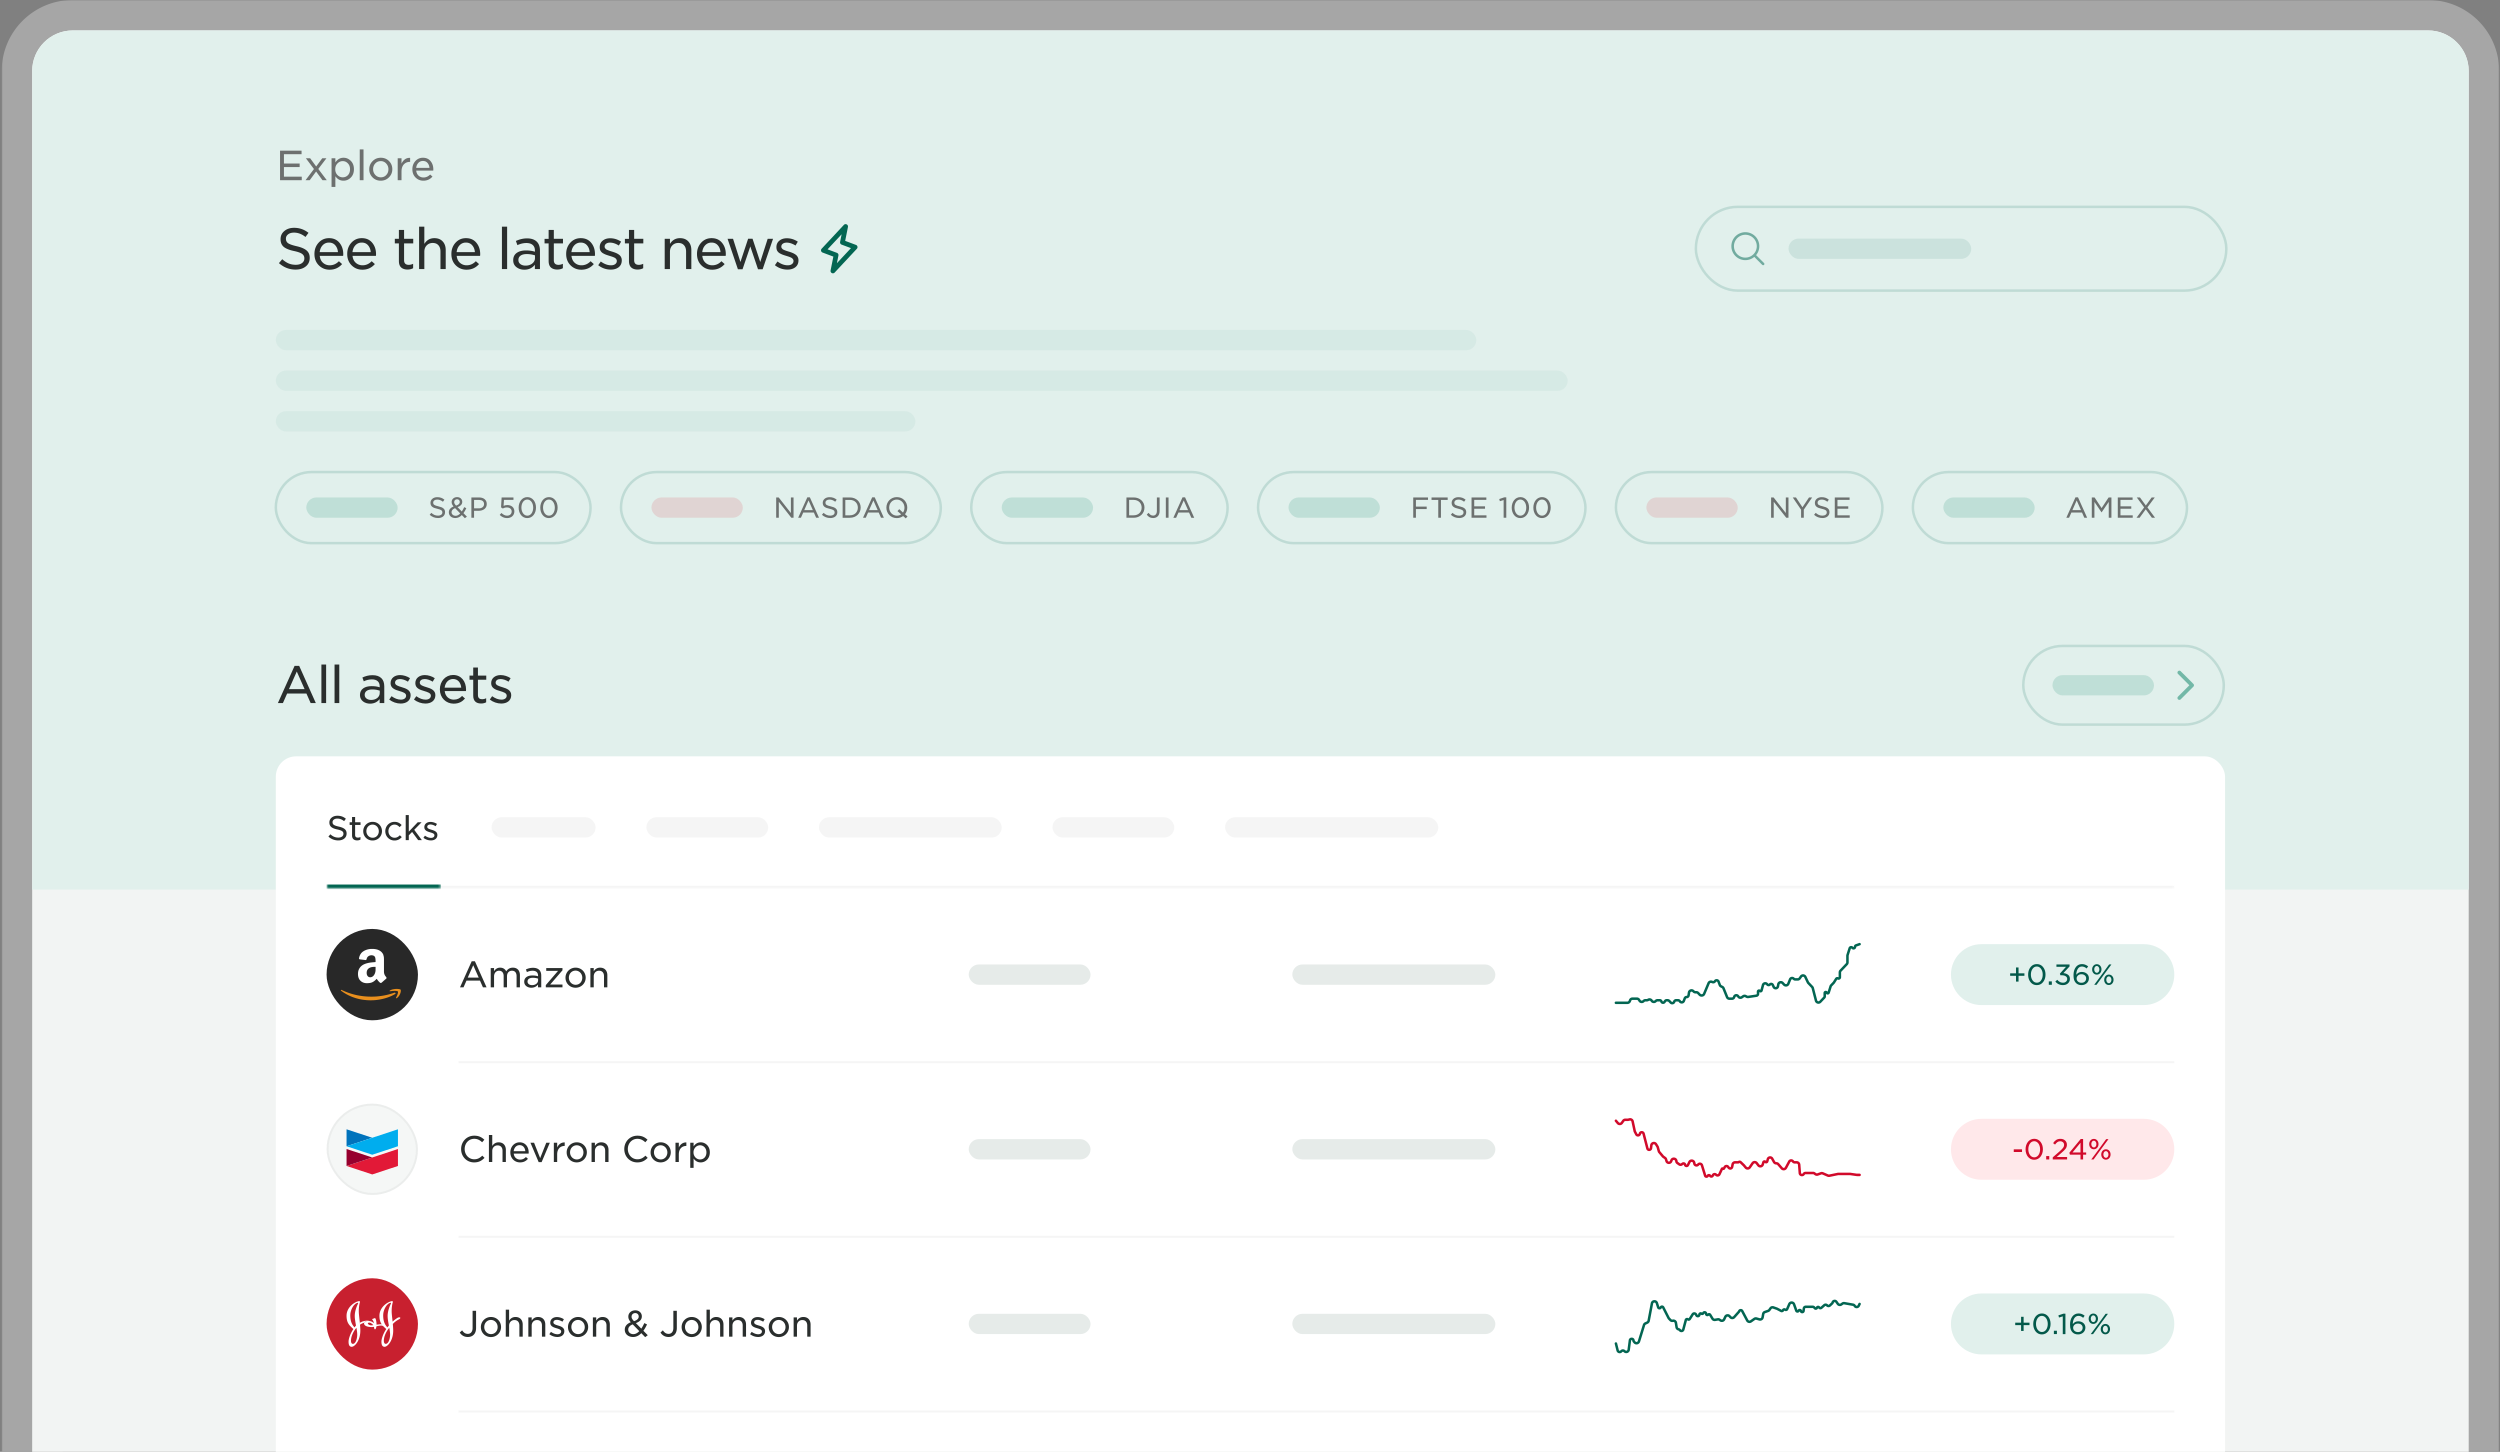 <svg xmlns="http://www.w3.org/2000/svg" width="985" height="572" fill="none"><rect width="100%" height="100%" fill="#808080" stroke="none"/><mask id="a" width="984" height="572" x=".672" y="0" fill="#000" maskUnits="userSpaceOnUse"><path fill="#fff" d="M.672 0h984v572h-984z"/><path d="M12.672 28c0-8.837 7.163-16 16-16h928c8.836 0 16 7.163 16 16v544h-960V28Z"/></mask><path fill="#fff" fill-opacity=".3" d="M.672 28c0-15.464 12.536-28 28-28h928c15.464 0 28 12.536 28 28h-24a4 4 0 0 0-4-4h-928a4 4 0 0 0-4 4h-24Zm972 544h-960 960Zm-972 0V28c0-15.464 12.536-28 28-28v24a4 4 0 0 0-4 4v544h-24Zm956-572c15.464 0 28 12.536 28 28v544h-24V28a4 4 0 0 0-4-4V0Z" mask="url(#a)"/><g clip-path="url(#b)"><path fill="#F2F4F3" d="M12.672 28c0-8.837 7.163-16 16-16h928c8.836 0 16 7.163 16 16v544h-960V28Z"/><path fill="#E1F0EC" d="M.672-.5h983v351h-983z"/><path fill="#2A2E2D" d="m109.492 277 6.58-14.66h1.8l6.56 14.66h-2.04l-1.66-3.76h-7.6l-1.66 3.76h-1.98Zm4.36-5.48h6.16l-3.08-6.94-3.08 6.94Zm12.781 5.48v-15.18h1.86V277h-1.86Zm5.182 0v-15.18h1.86V277h-1.86Zm13.988.24c-2.02 0-3.98-1.18-3.98-3.36v-.04c0-2.32 1.88-3.5 4.58-3.5 1.36 0 2.26.16 3.2.46v-.36c0-1.82-1.12-2.76-3.06-2.76-1.28 0-2.24.3-3.22.76l-.54-1.5c1.2-.54 2.36-.92 3.98-.92 1.54 0 2.72.4 3.52 1.2.74.74 1.12 1.82 1.12 3.22V277h-1.82v-1.54c-.74.94-1.96 1.78-3.78 1.78Zm.42-1.46c1.92 0 3.4-1.12 3.4-2.74v-.94c-.74-.24-1.74-.46-2.96-.46-1.92 0-2.98.82-2.98 2.1v.04c0 1.26 1.16 2 2.54 2Zm11.646 1.42c-1.54 0-3.24-.56-4.52-1.58l.92-1.32c1.2.88 2.46 1.36 3.68 1.36 1.22 0 2.06-.6 2.06-1.54v-.04c0-1.02-1.22-1.38-2.6-1.8-1.66-.48-3.52-1.08-3.52-3.08v-.04c0-1.94 1.58-3.18 3.74-3.18 1.34 0 2.8.48 3.92 1.22l-.82 1.38c-1.02-.64-2.14-1.04-3.16-1.04-1.2 0-1.92.6-1.92 1.42v.04c0 .96 1.3 1.34 2.68 1.76 1.66.48 3.46 1.18 3.46 3.1v.04c0 2.16-1.72 3.3-3.92 3.3Zm9.752 0c-1.54 0-3.24-.56-4.52-1.58l.92-1.32c1.2.88 2.46 1.36 3.68 1.36 1.22 0 2.06-.6 2.06-1.54v-.04c0-1.02-1.22-1.38-2.6-1.8-1.66-.48-3.52-1.08-3.52-3.08v-.04c0-1.94 1.58-3.18 3.74-3.18 1.34 0 2.8.48 3.92 1.22l-.82 1.38c-1.02-.64-2.14-1.04-3.16-1.04-1.2 0-1.92.6-1.92 1.42v.04c0 .96 1.3 1.34 2.68 1.76 1.66.48 3.46 1.18 3.46 3.1v.04c0 2.16-1.72 3.3-3.92 3.3Zm11.127.04c-2.98 0-5.44-2.26-5.44-5.62v-.04c0-3.12 2.2-5.64 5.22-5.64 3.28 0 5.1 2.62 5.1 5.76 0 .22-.02.36-.04.58h-8.38c.22 2.16 1.78 3.38 3.58 3.38 1.44 0 2.4-.56 3.28-1.46l1.14 1.02c-1.06 1.22-2.4 2.02-4.46 2.02Zm-3.56-6.3h6.54c-.16-1.86-1.24-3.42-3.22-3.42-1.8 0-3.1 1.44-3.32 3.42Zm14.339 6.24c-1.76 0-3.08-.84-3.08-3.08v-6.28h-1.46v-1.64h1.46V263h1.86v3.18h3.28v1.64h-3.28v6.02c0 1.2.66 1.66 1.68 1.66.56 0 1.02-.12 1.56-.38v1.58c-.58.32-1.2.48-2.02.48Zm7.973.02c-1.54 0-3.24-.56-4.52-1.58l.92-1.32c1.2.88 2.46 1.36 3.68 1.36 1.22 0 2.06-.6 2.06-1.54v-.04c0-1.02-1.22-1.38-2.6-1.8-1.66-.48-3.52-1.08-3.52-3.08v-.04c0-1.94 1.58-3.18 3.74-3.18 1.34 0 2.8.48 3.92 1.22l-.82 1.38c-1.02-.64-2.14-1.04-3.16-1.04-1.2 0-1.92.6-1.92 1.42v.04c0 .96 1.3 1.34 2.68 1.76 1.66.48 3.46 1.18 3.46 3.1v.04c0 2.16-1.72 3.3-3.92 3.3Z"/><rect width="79" height="31" x="797.172" y="254.5" stroke="#036652" stroke-opacity=".15" rx="15.5"/><rect width="40" height="8" x="808.672" y="266" fill="#058063" fill-opacity=".15" rx="4"/><path fill="#058063" fill-opacity=".5" d="m864.204 270.531-5 5a.753.753 0 0 1-1.062 0 .751.751 0 0 1 0-1.063l4.469-4.468-4.468-4.469a.757.757 0 0 1-.163-.819.757.757 0 0 1 .694-.464.747.747 0 0 1 .532.22l5 5a.757.757 0 0 1 .22.532.747.747 0 0 1-.222.531Z"/><g clip-path="url(#c)"><rect width="768" height="327.271" x="108.672" y="298" fill="#fff" rx="8"/><mask id="d" fill="#fff"><path d="M128.672 318h728v32h-728v-32Z"/></mask><path fill="#2A2E2D" fill-opacity=".05" d="M856.672 349h-728v2h728v-2Z" mask="url(#d)"/><g clip-path="url(#e)"><mask id="f" fill="#fff"><path d="M128.672 318h45v32h-45v-32Z"/></mask><path fill="#2A2E2D" d="M133.287 331.13c-1.469 0-2.769-.507-3.887-1.508l.767-.91c.975.871 1.898 1.3 3.159 1.3 1.196 0 1.989-.598 1.989-1.482v-.026c0-.793-.442-1.274-2.366-1.69-2.132-.442-3.172-1.157-3.172-2.756v-.026c0-1.521 1.326-2.626 3.146-2.626 1.391 0 2.379.39 3.354 1.17l-.702.962c-.884-.715-1.729-1.014-2.678-1.014-1.157 0-1.872.624-1.872 1.391v.026c0 .871.455 1.287 2.47 1.742 2.08.468 3.068 1.209 3.068 2.704v.026c0 1.664-1.352 2.717-3.276 2.717Zm7.422-.013c-1.144 0-2.002-.546-2.002-2.002v-4.082h-.949v-1.066h.949V321.9h1.209v2.067h2.132v1.066h-2.132v3.913c0 .78.429 1.079 1.092 1.079.364 0 .663-.078 1.014-.247v1.027c-.377.208-.78.312-1.313.312Zm6.085.039c-2.132 0-3.679-1.651-3.679-3.64v-.026a3.665 3.665 0 0 1 3.705-3.679c2.119 0 3.679 1.651 3.679 3.653v.026c0 1.989-1.573 3.666-3.705 3.666Zm.026-1.079c1.456 0 2.431-1.157 2.431-2.561v-.026c0-1.417-1.053-2.6-2.457-2.6-1.456 0-2.444 1.183-2.444 2.574v.026c0 1.404 1.066 2.587 2.47 2.587Zm8.601 1.079c-2.067 0-3.614-1.651-3.614-3.64v-.026c0-1.989 1.547-3.679 3.627-3.679 1.326 0 2.145.559 2.808 1.248l-.78.832c-.559-.559-1.118-1.001-2.041-1.001-1.352 0-2.379 1.157-2.379 2.574v.026c0 1.443 1.04 2.587 2.444 2.587.871 0 1.495-.416 2.054-.988l.754.728c-.689.78-1.547 1.339-2.873 1.339Zm4.427-.156v-9.867h1.222v6.539l3.523-3.705h1.521l-2.912 2.977 3.003 4.056h-1.456l-2.379-3.211-1.3 1.326V331h-1.222Zm9.928.13a4.864 4.864 0 0 1-2.938-1.027l.598-.858c.78.572 1.599.884 2.392.884.793 0 1.339-.39 1.339-1.001v-.026c0-.663-.793-.897-1.69-1.17-1.079-.312-2.288-.702-2.288-2.002v-.026c0-1.261 1.027-2.067 2.431-2.067.871 0 1.82.312 2.548.793l-.533.897c-.663-.416-1.391-.676-2.054-.676-.78 0-1.248.39-1.248.923v.026c0 .624.845.871 1.742 1.144 1.079.312 2.249.767 2.249 2.015v.026c0 1.404-1.118 2.145-2.548 2.145Z"/></g><path fill="#036652" d="M173.672 348.5h-45v3h45v-3Z" mask="url(#f)"/><g clip-path="url(#g)"><rect width="41" height="8" x="193.672" y="322" fill="#2A2E2D" fill-opacity=".05" rx="4"/></g><g clip-path="url(#h)"><rect width="48" height="8" x="254.672" y="322" fill="#2A2E2D" fill-opacity=".05" rx="4"/></g><g clip-path="url(#i)"><rect width="72" height="8" x="322.672" y="322" fill="#2A2E2D" fill-opacity=".05" rx="4"/></g><g clip-path="url(#j)"><rect width="48" height="8" x="414.672" y="322" fill="#2A2E2D" fill-opacity=".05" rx="4"/></g><g clip-path="url(#k)"><rect width="84" height="8" x="482.672" y="322" fill="#2A2E2D" fill-opacity=".05" rx="4"/></g><rect width="36" height="36" x="128.672" y="366" fill="#282828" rx="18"/><path fill="#E98F1D" d="M134.34 390.082c.071-.096.186-.102.343-.018 3.58 1.745 7.475 2.617 11.684 2.617 2.806 0 5.577-.439 8.312-1.317l.311-.109c.136-.048.233-.084.29-.108.215-.072.383-.036.505.108.122.145.082.277-.118.397-.258.157-.587.337-.988.542-1.232.613-2.606 1.089-4.124 1.426a20.475 20.475 0 0 1-4.446.505c-2.233 0-4.345-.328-6.335-.984-1.991-.655-3.773-1.579-5.348-2.77-.086-.06-.129-.12-.129-.18 0-.037.014-.073.043-.109Zm19.179.307a.598.598 0 0 1 .129-.144 3.658 3.658 0 0 1 1.031-.415 8.193 8.193 0 0 1 1.589-.199c.143-.012.279-.006.408.018.645.048 1.031.138 1.16.271.057.072.086.18.086.325v.126c0 .421-.136.917-.408 1.489a3.541 3.541 0 0 1-1.138 1.381.362.362 0 0 1-.194.072.225.225 0 0 1-.086-.018c-.086-.036-.107-.102-.064-.199.53-1.047.795-1.774.795-2.184 0-.132-.029-.228-.086-.288-.144-.145-.544-.217-1.203-.217-.244 0-.53.012-.859.036-.358.036-.687.072-.988.108-.086 0-.143-.012-.172-.036-.029-.024-.036-.048-.021-.072 0-.012.007-.03.021-.054Z"/><path fill="#fff" d="M141.047 383.724c0-.923.226-1.712.677-2.367.451-.655 1.068-1.15 1.852-1.484.716-.308 1.599-.528 2.648-.662.358-.04.942-.094 1.752-.161v-.341c0-.856-.093-1.431-.279-1.725-.278-.401-.716-.602-1.314-.602h-.159a2.173 2.173 0 0 0-1.135.422c-.319.24-.524.575-.617 1.003-.053.267-.186.421-.399.461l-2.289-.281c-.226-.053-.339-.174-.339-.361 0-.04.007-.087.02-.14.226-1.19.78-2.073 1.663-2.648.882-.575 1.914-.896 3.096-.963h.498c1.513 0 2.694.395 3.544 1.184.133.134.256.278.368.431.113.154.203.291.269.411s.126.294.179.522c.053.227.093.384.12.471.026.087.046.274.059.562.014.287.02.458.02.511v4.855c0 .347.05.665.15.952.099.288.196.495.288.622.093.127.246.331.458.612a.6.6 0 0 1 .12.321c0 .107-.053.201-.159.281l-1.792 1.564c-.16.121-.352.134-.578.041a7.003 7.003 0 0 1-.488-.462 14.653 14.653 0 0 1-.298-.321 4.462 4.462 0 0 1-.289-.391 8.41 8.41 0 0 0-.279-.391c-.743.816-1.473 1.324-2.19 1.524-.451.134-1.009.201-1.673.201-1.022 0-1.861-.318-2.519-.953-.657-.635-.985-1.534-.985-2.698Zm3.425-.401c0 .522.129.939.388 1.254.259.314.607.471 1.045.471.04 0 .097-.007.17-.02.073-.013.122-.02.149-.02.557-.147.989-.508 1.294-1.083.146-.254.256-.532.329-.833.073-.301.112-.545.119-.732.007-.187.01-.495.01-.923v-.501c-.77 0-1.354.053-1.752.16-1.168.335-1.752 1.077-1.752 2.227Z"/><path fill="#2A2E2D" d="m181.246 389 4.606-10.262h1.26L191.704 389h-1.428l-1.162-2.632h-5.32L182.632 389h-1.386Zm3.052-3.836h4.312l-2.156-4.858-2.156 4.858Zm9.045 3.836v-7.574h1.316v1.232c.49-.728 1.148-1.4 2.408-1.4 1.19 0 1.974.616 2.38 1.456.56-.826 1.358-1.456 2.632-1.456 1.736 0 2.772 1.12 2.772 3.01V389h-1.316v-4.382c0-1.4-.672-2.156-1.834-2.156-1.092 0-1.946.798-1.946 2.198V389h-1.316v-4.41c0-1.344-.686-2.128-1.82-2.128-1.12 0-1.96.91-1.96 2.226V389h-1.316Zm15.989.168c-1.414 0-2.786-.826-2.786-2.352v-.028c0-1.624 1.316-2.45 3.206-2.45.952 0 1.582.112 2.24.322v-.252c0-1.274-.784-1.932-2.142-1.932-.896 0-1.568.21-2.254.532l-.378-1.05c.84-.378 1.652-.644 2.786-.644 1.078 0 1.904.28 2.464.84.518.518.784 1.274.784 2.254V389h-1.274v-1.078c-.518.658-1.372 1.246-2.646 1.246Zm.294-1.022c1.344 0 2.38-.784 2.38-1.918v-.658a6.696 6.696 0 0 0-2.072-.322c-1.344 0-2.086.574-2.086 1.47v.028c0 .882.812 1.4 1.778 1.4Zm5.422.854v-.868l4.83-5.614h-4.662v-1.092h6.398v.868l-4.83 5.6h4.83V389h-6.566Zm11.722.168c-2.296 0-3.962-1.778-3.962-3.92v-.028a3.947 3.947 0 0 1 3.99-3.962c2.282 0 3.962 1.778 3.962 3.934v.028c0 2.142-1.694 3.948-3.99 3.948Zm.028-1.162c1.568 0 2.618-1.246 2.618-2.758v-.028c0-1.526-1.134-2.8-2.646-2.8-1.568 0-2.632 1.274-2.632 2.772v.028c0 1.512 1.148 2.786 2.66 2.786Zm5.818.994v-7.574h1.316v1.274c.49-.784 1.274-1.442 2.52-1.442 1.806 0 2.842 1.218 2.842 2.996V389h-1.316v-4.382c0-1.344-.714-2.156-1.946-2.156-1.19 0-2.1.868-2.1 2.226V389h-1.316Z"/><rect width="48" height="8" x="381.672" y="380" fill="#E6EBE9" rx="4"/><rect width="80" height="8" x="509.172" y="380" fill="#E6EBE9" rx="4"/><path stroke="#036652" stroke-linecap="round" stroke-linejoin="round" d="m732.672 372-1.399.493a.589.589 0 0 0-.393.555v0c0 .532-.65.791-1.015.404l-.053-.056a.619.619 0 0 0-1.04.24l-.831 2.638a.996.996 0 0 0-.047.301v2.606a.997.997 0 0 1-.273.687l-2.439 2.58a.996.996 0 0 0-.274.687v1.893a.522.522 0 0 1-.766.461v0a.523.523 0 0 0-.686.184l-.884 1.402a1.053 1.053 0 0 1-.119.154l-.97 1.025c-.104.11-.181.242-.227.386l-.774 2.458a.405.405 0 0 1-.764.022v0c-.158-.42-.781-.306-.781.143v1.322a.649.649 0 0 1-.177.444l-1.566 1.656a1 1 0 0 1-1.695-.437l-1.275-4.946a1.015 1.015 0 0 0-.242-.437l-1.505-1.591a1.022 1.022 0 0 1-.177-.26l-.993-2.1a1 1 0 0 0-1.72-.151l-.504.71a.997.997 0 0 1-.815.422h-.898a.874.874 0 0 1-.636-.274v0a.875.875 0 0 0-1.447.272l-.696 1.718a1 1 0 0 1-1.653.311l-.571-.604a1 1 0 0 0-1.71.501l-.154.815a.885.885 0 0 1-.456.618v0a.885.885 0 0 1-1.213-.404l-.367-.778a.69.69 0 0 0-1.125-.179v0a.689.689 0 0 1-1.002 0l-.166-.175a.917.917 0 0 0-1.552.391l-.579 2.143a.405.405 0 0 1-.684.173v0a.404.404 0 0 0-.698.278v.865a.75.75 0 0 1-.637.741l-3.218.486a1 1 0 0 1-.617-.105l-.361-.191a.998.998 0 0 0-1.043.067l-.504.355a.964.964 0 0 1-1.343-.23l-.129-.182a.864.864 0 0 0-1.546.301v0a.864.864 0 0 1-.841.666h-1.031a1 1 0 0 1-.927-.625l-1.402-3.458a.996.996 0 0 0-.459-.509l-.538-.284a1.002 1.002 0 0 1-.468-.531l-.493-1.305a.799.799 0 0 0-1.422-.143v0a.798.798 0 0 1-.94.327l-.302-.106a1 1 0 0 0-1.254.555l-1.767 4.203a1 1 0 0 1-.921.613h-.1c-.275 0-.537-.114-.726-.313l-.603-.638a1.002 1.002 0 0 0-.726-.313h-.333a1 1 0 0 1-.727-.313l-.098-.103a1 1 0 0 0-1.714.531l-.178 1.128a.773.773 0 0 1-.763.652v0a.773.773 0 0 0-.723.499l-.384 1.016a.875.875 0 0 1-1.558.157v0a.875.875 0 0 0-.741-.409h-.71a.816.816 0 0 0-.778.571v0a.815.815 0 0 1-1.371.315l-.542-.573a1 1 0 0 0-.727-.313h-.308a.829.829 0 0 0-.699.386l-.16.255a.688.688 0 0 1-1.237-.16v0a.687.687 0 0 0-.655-.481h-.857a1 1 0 0 0-.727.313l-.013.014a.999.999 0 0 1-1.572-.154l-.013-.02a1 1 0 0 0-1.314-.351l-.155.082a1.004 1.004 0 0 1-.468.116h-.515a1 1 0 0 0-.727.313l-.013.014a1 1 0 0 1-1.573-.154l-.213-.338a1 1 0 0 0-.846-.466h-1.736a.998.998 0 0 0-.938.655l-.116.316c-.145.393-.52.655-.939.655h-4.53"/><path fill="#E1F0EC" d="M768.672 384c0-6.627 5.372-12 12-12h64c6.627 0 12 5.373 12 12s-5.373 12-12 12h-64c-6.628 0-12-5.373-12-12Z"/><path fill="#03594A" d="M794.307 386.757v-2.299h-2.31v-.968h2.31v-2.299h1.001v2.299h2.31v.968h-2.31v2.299h-1.001Zm8.185 1.375c-1.012 0-1.833-.396-2.464-1.188-.623-.792-.935-1.767-.935-2.926v-.022c0-1.159.316-2.138.946-2.937.638-.799 1.463-1.199 2.475-1.199s1.834.396 2.464 1.188c.631.792.946 1.767.946 2.926v.022c0 1.159-.319 2.138-.957 2.937-.63.799-1.455 1.199-2.475 1.199Zm.022-.957c.697 0 1.254-.304 1.672-.913.426-.609.638-1.357.638-2.244v-.022c0-.88-.216-1.628-.649-2.244-.432-.623-.993-.935-1.683-.935-.689 0-1.246.308-1.672.924-.425.609-.638 1.353-.638 2.233v.022c0 .88.217 1.632.649 2.255.433.616.994.924 1.683.924Zm4.713.825v-1.32h1.199V388h-1.199Zm5.583.132c-1.262 0-2.263-.469-3.003-1.408l.759-.693c.623.77 1.378 1.155 2.266 1.155.462 0 .85-.136 1.166-.407.315-.271.473-.62.473-1.045v-.022c0-.462-.195-.818-.583-1.067-.382-.257-.895-.385-1.54-.385h-.55l-.198-.649 2.409-2.684h-3.773v-.935h5.17v.781l-2.431 2.64c.74.066 1.353.286 1.837.66.484.374.726.906.726 1.595v.022c0 .711-.261 1.298-.781 1.76-.514.455-1.163.682-1.947.682Zm7.309 0c-.895 0-1.614-.271-2.156-.814a3.22 3.22 0 0 1-.748-1.21c-.162-.469-.242-1.096-.242-1.881v-.022c0-1.261.297-2.299.891-3.113.601-.821 1.426-1.232 2.475-1.232.836 0 1.631.301 2.387.902l-.594.825c-.602-.513-1.218-.77-1.848-.77-.704 0-1.251.315-1.639.946-.389.631-.583 1.382-.583 2.255v.055c.55-.748 1.276-1.122 2.178-1.122.777 0 1.433.227 1.969.682.542.455.814 1.052.814 1.793v.022c0 .777-.279 1.419-.836 1.925-.558.506-1.247.759-2.068.759Zm0-.924c.55 0 .99-.161 1.32-.484.337-.33.506-.741.506-1.232v-.022c0-.469-.173-.854-.517-1.155-.345-.308-.792-.462-1.342-.462-.558 0-1.012.165-1.364.495-.352.33-.528.715-.528 1.155v.022c0 .484.179.887.539 1.21.359.315.821.473 1.386.473Zm7.332-3.806a1.673 1.673 0 0 1-1.32.594c-.535 0-.975-.198-1.32-.594-.337-.396-.506-.873-.506-1.43v-.022c0-.565.172-1.045.517-1.441a1.672 1.672 0 0 1 1.331-.605c.528 0 .964.198 1.309.594.345.396.517.873.517 1.43v.022c0 .565-.176 1.049-.528 1.452Zm-.605-2.398c-.191-.264-.429-.396-.715-.396s-.524.128-.715.385c-.183.257-.275.568-.275.935v.022c0 .381.095.7.286.957.198.249.44.374.726.374s.521-.125.704-.374c.191-.257.286-.568.286-.935v-.022c0-.374-.099-.689-.297-.946Zm1.386 2.805 2.761-3.817h.913l-3.113 4.213-2.75 3.795h-.913l3.102-4.191Zm2.651 4.279c-.535 0-.975-.198-1.32-.594-.337-.396-.506-.873-.506-1.43v-.022c0-.565.172-1.045.517-1.441a1.693 1.693 0 0 1 1.331-.605c.535 0 .972.198 1.309.594.345.396.517.873.517 1.43v.022c0 .565-.172 1.049-.517 1.452-.345.396-.788.594-1.331.594Zm-.704-1.089c.198.257.44.385.726.385s.521-.128.704-.385c.191-.257.286-.568.286-.935v-.022c0-.374-.099-.689-.297-.946-.191-.257-.429-.385-.715-.385s-.524.128-.715.385c-.183.249-.275.557-.275.924v.022c0 .374.095.693.286.957Z"/><path stroke="#2A2E2D" stroke-opacity=".05" stroke-width=".818" d="M180.672 418.5h676"/><rect width="36" height="36" x="128.672" y="434.818" fill="#F5F7F6" rx="18"/><rect width="35.208" height="35.208" x="129.068" y="435.214" stroke="#2A2E2D" stroke-opacity=".05" stroke-width=".792" rx="17.604"/><path fill="#0073BC" d="M136.543 444.942v6.682l10.124-3.342-10.124-3.34Z"/><path fill="#00ADEE" d="m136.543 451.624 10.126 3.342 10.124-3.342v-6.682l-10.124 3.34-10.126 3.342Z"/><path fill="#E21937" d="m136.543 459.393 10.126 3.342 10.124-3.342v-6.684l-10.124 3.342-10.126 3.342Z"/><path fill="#97002E" d="M136.543 452.709v6.684l10.124-3.342-10.124-3.342Z"/><path fill="#2A2E2D" d="M186.804 457.986c-2.954 0-5.124-2.31-5.124-5.236v-.028c0-2.87 2.156-5.264 5.18-5.264 1.862 0 2.968.658 3.976 1.596l-.882.994c-.854-.798-1.778-1.358-3.108-1.358-2.156 0-3.766 1.764-3.766 4.004v.028c0 2.24 1.61 4.032 3.766 4.032 1.358 0 2.24-.532 3.178-1.428l.882.868c-1.092 1.092-2.212 1.792-4.102 1.792Zm5.828-.168v-10.626h1.316v4.326c.49-.784 1.274-1.442 2.52-1.442 1.806 0 2.842 1.218 2.842 2.996v4.746h-1.316v-4.382c0-1.344-.714-2.156-1.946-2.156-1.19 0-2.1.868-2.1 2.226v4.312h-1.316Zm12.256.168c-2.086 0-3.809-1.582-3.809-3.934v-.028c0-2.184 1.541-3.948 3.655-3.948 2.296 0 3.569 1.834 3.569 4.032 0 .154-.013.252-.027.406h-5.866c.153 1.512 1.246 2.366 2.506 2.366 1.008 0 1.68-.392 2.296-1.022l.798.714c-.743.854-1.68 1.414-3.122 1.414Zm-2.492-4.41h4.578c-.112-1.302-.868-2.394-2.254-2.394-1.26 0-2.171 1.008-2.324 2.394Zm9.836 4.298-3.234-7.63h1.428l2.394 6.062 2.408-6.062h1.4l-3.234 7.63h-1.162Zm5.979-.056v-7.574h1.316v1.89c.518-1.218 1.582-2.086 2.968-2.016v1.386h-.084c-1.624 0-2.884 1.134-2.884 3.332v2.982h-1.316Zm9.019.168c-2.296 0-3.962-1.778-3.962-3.92v-.028a3.947 3.947 0 0 1 3.99-3.962c2.282 0 3.962 1.778 3.962 3.934v.028c0 2.142-1.694 3.948-3.99 3.948Zm.028-1.162c1.568 0 2.618-1.246 2.618-2.758v-.028c0-1.526-1.134-2.8-2.646-2.8-1.568 0-2.632 1.274-2.632 2.772v.028c0 1.512 1.148 2.786 2.66 2.786Zm5.818.994v-7.574h1.316v1.274c.49-.784 1.274-1.442 2.52-1.442 1.806 0 2.842 1.218 2.842 2.996v4.746h-1.316v-4.382c0-1.344-.714-2.156-1.946-2.156-1.19 0-2.1.868-2.1 2.226v4.312h-1.316Zm18.015.168c-2.954 0-5.124-2.31-5.124-5.236v-.028c0-2.87 2.156-5.264 5.18-5.264 1.862 0 2.968.658 3.976 1.596l-.882.994c-.854-.798-1.778-1.358-3.108-1.358-2.156 0-3.766 1.764-3.766 4.004v.028c0 2.24 1.61 4.032 3.766 4.032 1.358 0 2.24-.532 3.178-1.428l.882.868c-1.092 1.092-2.212 1.792-4.102 1.792Zm9.205 0c-2.296 0-3.962-1.778-3.962-3.92v-.028a3.947 3.947 0 0 1 3.99-3.962c2.282 0 3.962 1.778 3.962 3.934v.028c0 2.142-1.694 3.948-3.99 3.948Zm.028-1.162c1.568 0 2.618-1.246 2.618-2.758v-.028c0-1.526-1.134-2.8-2.646-2.8-1.568 0-2.632 1.274-2.632 2.772v.028c0 1.512 1.148 2.786 2.66 2.786Zm5.818.994v-7.574h1.316v1.89c.518-1.218 1.582-2.086 2.968-2.016v1.386h-.084c-1.624 0-2.884 1.134-2.884 3.332v2.982h-1.316Zm5.82 2.324v-9.898h1.316v1.442c.588-.882 1.47-1.61 2.814-1.61 1.792 0 3.584 1.442 3.584 3.934v.028c0 2.506-1.792 3.948-3.584 3.948-1.372 0-2.254-.714-2.814-1.54v3.696h-1.316Zm3.85-3.318c1.4 0 2.52-1.036 2.52-2.772v-.028c0-1.694-1.162-2.786-2.52-2.786-1.33 0-2.576 1.134-2.576 2.772v.028c0 1.666 1.246 2.786 2.576 2.786Z"/><rect width="48" height="8" x="381.672" y="448.818" fill="#E6EBE9" rx="4"/><rect width="80" height="8" x="509.172" y="448.818" fill="#E6EBE9" rx="4"/><path stroke="#D10A2B" stroke-linecap="round" stroke-linejoin="round" d="m636.672 441.58.751.899a1 1 0 0 0 1.588-.07l.545-.782a1 1 0 0 1 .821-.428h.95a.959.959 0 0 0 .233-.028l.48-.115a1 1 0 0 1 1.211.763l.818 3.818a.988.988 0 0 0 .091.254l.539 1.032c.329.63 1.268.496 1.406-.201v0c.157-.786 1.268-.817 1.468-.042l1.497 5.806a.725.725 0 0 0 1.233.312v0a.723.723 0 0 0 .188-.402l.146-1.155c.119-.935 1.347-1.202 1.843-.4l.559.904c.05.08.088.167.113.257l.434 1.561c.039.137.105.264.196.373l1.372 1.642c.054.064.116.122.184.171l.685.492a.999.999 0 0 1 .372.517l.217.7c.263.848 1.432.927 1.806.122v0l.127-.365c.35-1.007 1.825-.838 1.938.223l.009.078c.03.283.179.54.411.706l.724.52a.863.863 0 0 0 1.007 0l.323-.232a.606.606 0 0 1 .948.374v0c.113.568.881.67 1.138.152l.587-1.18c.421-.847 1.675-.69 1.873.236l.085.396a.85.85 0 0 0 1.496.351v0a.85.85 0 0 1 1.478.278l1.263 4.084a.553.553 0 0 0 1.012.105v0a.554.554 0 0 1 .938-.046l.024.034a.58.58 0 0 0 .982-.049l.135-.242a.752.752 0 0 1 1.178-.178l.061.059a.818.818 0 0 0 1.308-.247l.967-2.083a.28.28 0 0 1 .417-.11v0a.28.28 0 0 0 .409-.091l.284-.51a.8.8 0 0 1 1.356-.068l.189.272c.091.13.219.228.368.282v0a.763.763 0 0 0 1.005-.569l.197-.994a1 1 0 0 1 .981-.805h1.119a.56.56 0 0 0 .33-.107v0a.567.567 0 0 1 .722.051l1.252 1.199.751.899a1 1 0 0 0 1.588-.07l1.125-1.616a1 1 0 0 1 1.612-.041l.662.856a.982.982 0 0 0 1.715-.31l.276-.891a.443.443 0 0 1 .748-.17v0a.443.443 0 0 0 .752-.183l.236-.85c.225-.806 1.314-.936 1.721-.204l.727 1.304c.176.317.51.514.873.514h.018a1 1 0 0 1 .754.343l1.402 1.611a1 1 0 0 0 1.636-.185l1.303-2.434a.862.862 0 0 1 1.468-.086v0a.86.86 0 0 0 .707.37h.746a1 1 0 0 1 .997.923l.256 3.311c.063.813 1.133 1.064 1.551.364v0a.835.835 0 0 1 .718-.408h2.916a1 1 0 0 1 .583.188l.373.268a1 1 0 0 0 .921.128l1.256-.45a.998.998 0 0 1 .733.022l2.001.863c.188.081.396.102.597.061l3.305-.678a.973.973 0 0 1 .201-.021h4.601c.047 0 .095.004.142.01l2.51.361c.047.007.095.01.143.01h.989"/><path fill="#FFE8EA" d="M768.672 452.818c0-6.628 5.372-12 12-12h64c6.627 0 12 5.372 12 12 0 6.627-5.373 12-12 12h-64c-6.628 0-12-5.373-12-12Z"/><path fill="#D10A2B" d="M793.42 453.892v-1.056h3.256v1.056h-3.256Zm8.048 3.058c-2.079 0-3.399-1.859-3.399-4.114v-.022c0-2.255 1.353-4.136 3.421-4.136 2.068 0 3.41 1.859 3.41 4.114v.022c0 2.255-1.353 4.136-3.432 4.136Zm.022-.957c1.441 0 2.31-1.452 2.31-3.157v-.022c0-1.705-.913-3.179-2.332-3.179-1.408 0-2.31 1.452-2.31 3.157v.022c0 1.705.913 3.179 2.332 3.179Zm4.712.825v-1.32h1.199v1.32h-1.199Zm2.58 0v-.825l2.86-2.497c1.177-1.067 1.617-1.617 1.617-2.409 0-.891-.682-1.441-1.518-1.441-.869 0-1.408.44-2.057 1.32l-.759-.572c.726-1.078 1.496-1.694 2.904-1.694 1.474 0 2.53.957 2.53 2.299v.022c0 1.199-.638 1.914-2.046 3.113l-1.991 1.727h4.114v.957h-5.654Zm10.938 0v-1.87h-4.169l-.231-.759 4.499-5.434h.924v5.313h1.21v.88h-1.21v1.87h-1.023Zm-3.146-2.75h3.146v-3.839l-3.146 3.839Zm8.393-1.254c-1.1 0-1.826-.935-1.826-2.024v-.022c0-1.1.737-2.046 1.848-2.046 1.089 0 1.826.946 1.826 2.024v.022c0 1.1-.748 2.046-1.848 2.046Zm0-3.388c-.583 0-.99.605-.99 1.32v.022c0 .759.44 1.331 1.012 1.331.583 0 .99-.594.99-1.309v-.022c0-.748-.44-1.342-1.012-1.342Zm2.101 3.201 2.761-3.817h.913l-3.113 4.213-2.75 3.795h-.913l3.102-4.191Zm2.651 4.279c-1.089 0-1.826-.935-1.826-2.024v-.022c0-1.1.748-2.046 1.848-2.046s1.826.946 1.826 2.024v.022c0 1.1-.737 2.046-1.848 2.046Zm.022-.704c.583 0 .99-.594.99-1.32v-.022c0-.748-.44-1.331-1.012-1.331-.583 0-.99.594-.99 1.309v.022c0 .748.44 1.342 1.012 1.342Z"/><path stroke="#2A2E2D" stroke-opacity=".05" stroke-width=".818" d="M180.672 487.318h676"/><rect width="36" height="36" x="128.672" y="503.635" fill="#C8202F" rx="18"/><path fill="#fff" fill-rule="evenodd" d="m157.313 519.747-.619.353c-.04.02-.08.045-.115.066l-.006.003c-.701.425-1.277.942-1.799 1.469.061.673.113 1.377.142 2.128.177 4.301-2.178 6.869-3.382 6.869-1.074 0-1.25-1.067-1.25-2.065 0-.789.459-2.765 1.897-4.933l-.011-.01c-1.633-1.485-2.653-2.413-2.676-5.198-.023-3.272 3.014-5.428 4.839-5.778.483-.093.506.233.353.719-.153.487-.483 2.275-.33 4.2.058.721.137 1.438.22 2.177.036.322.072.648.107.981a13.32 13.32 0 0 1 1.755-1.389c1.073-.689 1.79-.124.875.408Zm-4.583-1.016c.036 1.086.263 2.319.489 3.526-.209.246-.404.492-.587.738-1.04-1.167-1.614-2.366-1.658-4.566-.054-2.32 1.319-4.547 2.569-5.035.529-.209.637-.093.43.325l-.016.033c-.237.494-1.302 2.715-1.227 4.979Zm.967 7.286c.025-.822-.125-1.821-.315-2.875-1.74 2.106-2.062 3.986-2.132 4.709-.077.788.077 1.6.713 1.624 1.066.038 1.68-1.88 1.734-3.458Zm-17.154-7.588c-.026-3.272 3.014-5.428 4.837-5.778.483-.093.509.232.356.719-.153.487-.484 2.274-.331 4.2.082 1.035.21 2.063.325 3.159l.046.448c.016.152.03.307.045.462l.026.296c.05.583.092 1.19.118 1.831.175 4.301-2.177 6.869-3.386 6.869-1.069 0-1.247-1.067-1.247-2.066 0-.788.461-2.763 1.896-4.931l-.012-.011-.005-.005c-1.627-1.482-2.647-2.411-2.668-5.193Zm2.469 11.046c-.637-.024-.789-.836-.713-1.624.07-.723.391-2.6 2.131-4.706.189 1.053.339 2.051.313 2.872-.051 1.578-.663 3.496-1.731 3.458Zm2.011-15.756c-.203.417-1.324 2.692-1.247 5.012.035 1.086.263 2.32.489 3.527-.208.246-.403.493-.586.738-1.036-1.167-1.611-2.366-1.66-4.567-.051-2.32 1.32-4.547 2.571-5.035.535-.209.637-.093.433.325Z" clip-rule="evenodd"/><path fill="#fff" d="M146.817 519.636c.238-.073.483-.186.69-.256.2-.069.384-.069.529.348.154.418.499 1.941.207 3.249-.207.928-.767 1.186-.866-.07-.077-.974-1.319-1.786-1.78-1.786-.46 0-.69.116-.667.348.031.231.545.632 1.074.696.966.116 3.413-.557 4.586-.395l.813.813c-1.48-.836-3.29.278-4.916.278-1.426 0-3.014-.348-3.052-1.439a.72.72 0 0 1 .029-.25c.147-.487.809-.68 1.466-.701.283-.009.575.001.863.053.446.081.886.26 1.277.62.153.139.23.163.207-.093-.023-.255-.36-.836-.537-1.044-.176-.209-.077-.325.077-.371Z"/><path fill="#fff" d="M141.776 521.177c.016.152.03.307.045.462l.026.296a5.04 5.04 0 0 1 1.617-.763c.147-.487.809-.68 1.466-.701.283-.009.575.001.863.053-1.466-.435-2.908.011-4.017.653Z"/><path fill="#2A2E2D" d="M184.312 526.775c-1.54 0-2.506-.742-3.178-1.75l.938-.868c.616.896 1.246 1.386 2.254 1.386 1.078 0 1.876-.784 1.876-2.31v-6.79h1.372v6.79c0 1.19-.35 2.1-.952 2.674-.574.574-1.344.868-2.31.868Zm9.113.028c-2.296 0-3.962-1.778-3.962-3.92v-.028a3.947 3.947 0 0 1 3.99-3.962c2.282 0 3.962 1.778 3.962 3.934v.028c0 2.142-1.694 3.948-3.99 3.948Zm.028-1.162c1.568 0 2.618-1.246 2.618-2.758v-.028c0-1.526-1.134-2.8-2.646-2.8-1.568 0-2.632 1.274-2.632 2.772v.028c0 1.512 1.148 2.786 2.66 2.786Zm5.819.994v-10.626h1.316v4.326c.49-.784 1.274-1.442 2.52-1.442 1.806 0 2.842 1.218 2.842 2.996v4.746h-1.316v-4.382c0-1.344-.714-2.156-1.946-2.156-1.19 0-2.1.868-2.1 2.226v4.312h-1.316Zm8.895 0v-7.574h1.316v1.274c.49-.784 1.274-1.442 2.52-1.442 1.806 0 2.842 1.218 2.842 2.996v4.746h-1.316v-4.382c0-1.344-.714-2.156-1.946-2.156-1.19 0-2.1.868-2.1 2.226v4.312h-1.316Zm11.43.14a5.238 5.238 0 0 1-3.164-1.106l.644-.924c.84.616 1.722.952 2.576.952.854 0 1.442-.42 1.442-1.078v-.028c0-.714-.854-.966-1.82-1.26-1.162-.336-2.464-.756-2.464-2.156v-.028c0-1.358 1.106-2.226 2.618-2.226.938 0 1.96.336 2.744.854l-.574.966c-.714-.448-1.498-.728-2.212-.728-.84 0-1.344.42-1.344.994v.028c0 .672.91.938 1.876 1.232 1.162.336 2.422.826 2.422 2.17v.028c0 1.512-1.204 2.31-2.744 2.31Zm8.152.028c-2.296 0-3.962-1.778-3.962-3.92v-.028a3.947 3.947 0 0 1 3.99-3.962c2.282 0 3.962 1.778 3.962 3.934v.028c0 2.142-1.694 3.948-3.99 3.948Zm.028-1.162c1.568 0 2.618-1.246 2.618-2.758v-.028c0-1.526-1.134-2.8-2.646-2.8-1.568 0-2.632 1.274-2.632 2.772v.028c0 1.512 1.148 2.786 2.66 2.786Zm5.819.994v-7.574h1.316v1.274c.49-.784 1.274-1.442 2.52-1.442 1.806 0 2.842 1.218 2.842 2.996v4.746h-1.316v-4.382c0-1.344-.714-2.156-1.946-2.156-1.19 0-2.1.868-2.1 2.226v4.312h-1.316Zm20.604.21-1.526-1.582c-.91.952-1.974 1.512-3.262 1.512-1.862 0-3.248-1.134-3.248-2.87v-.028c0-1.344.854-2.31 2.366-2.912-.658-.784-.966-1.414-.966-2.212v-.028c0-1.344 1.092-2.45 2.772-2.45 1.498 0 2.548 1.036 2.548 2.352v.028c0 1.302-.91 2.128-2.352 2.646l2.142 2.184c.434-.63.812-1.358 1.19-2.184l1.064.532c-.434.91-.896 1.764-1.442 2.492l1.736 1.75-1.022.77Zm-4.41-6.3c1.246-.406 1.862-1.022 1.862-1.82v-.028c0-.784-.574-1.344-1.358-1.344-.854 0-1.456.602-1.456 1.4v.028c0 .56.238.994.952 1.764Zm-.266 5.11c.896 0 1.666-.462 2.352-1.19l-2.576-2.66c-1.246.462-1.778 1.232-1.778 2.016v.042c0 1.022.826 1.792 2.002 1.792Zm13.885 1.12c-1.54 0-2.506-.742-3.178-1.75l.938-.868c.616.896 1.246 1.386 2.254 1.386 1.078 0 1.876-.784 1.876-2.31v-6.79h1.372v6.79c0 1.19-.35 2.1-.952 2.674-.574.574-1.344.868-2.31.868Zm9.114.028c-2.296 0-3.962-1.778-3.962-3.92v-.028a3.947 3.947 0 0 1 3.99-3.962c2.282 0 3.962 1.778 3.962 3.934v.028c0 2.142-1.694 3.948-3.99 3.948Zm.028-1.162c1.568 0 2.618-1.246 2.618-2.758v-.028c0-1.526-1.134-2.8-2.646-2.8-1.568 0-2.632 1.274-2.632 2.772v.028c0 1.512 1.148 2.786 2.66 2.786Zm5.818.994v-10.626h1.316v4.326c.49-.784 1.274-1.442 2.52-1.442 1.806 0 2.842 1.218 2.842 2.996v4.746h-1.316v-4.382c0-1.344-.714-2.156-1.946-2.156-1.19 0-2.1.868-2.1 2.226v4.312h-1.316Zm8.895 0v-7.574h1.316v1.274c.49-.784 1.274-1.442 2.52-1.442 1.806 0 2.842 1.218 2.842 2.996v4.746h-1.316v-4.382c0-1.344-.714-2.156-1.946-2.156-1.19 0-2.1.868-2.1 2.226v4.312h-1.316Zm11.43.14a5.238 5.238 0 0 1-3.164-1.106l.644-.924c.84.616 1.722.952 2.576.952.854 0 1.442-.42 1.442-1.078v-.028c0-.714-.854-.966-1.82-1.26-1.162-.336-2.464-.756-2.464-2.156v-.028c0-1.358 1.106-2.226 2.618-2.226.938 0 1.96.336 2.744.854l-.574.966c-.714-.448-1.498-.728-2.212-.728-.84 0-1.344.42-1.344.994v.028c0 .672.91.938 1.876 1.232 1.162.336 2.422.826 2.422 2.17v.028c0 1.512-1.204 2.31-2.744 2.31Zm8.153.028c-2.296 0-3.962-1.778-3.962-3.92v-.028a3.947 3.947 0 0 1 3.99-3.962c2.282 0 3.962 1.778 3.962 3.934v.028c0 2.142-1.694 3.948-3.99 3.948Zm.028-1.162c1.568 0 2.618-1.246 2.618-2.758v-.028c0-1.526-1.134-2.8-2.646-2.8-1.568 0-2.632 1.274-2.632 2.772v.028c0 1.512 1.148 2.786 2.66 2.786Zm5.818.994v-7.574h1.316v1.274c.49-.784 1.274-1.442 2.52-1.442 1.806 0 2.842 1.218 2.842 2.996v4.746h-1.316v-4.382c0-1.344-.714-2.156-1.946-2.156-1.19 0-2.1.868-2.1 2.226v4.312h-1.316Z"/><rect width="48" height="8" x="381.672" y="517.635" fill="#E6EBE9" rx="4"/><rect width="80" height="8" x="509.172" y="517.635" fill="#E6EBE9" rx="4"/><path stroke="#036652" stroke-linecap="round" stroke-linejoin="round" d="m636.672 529.35.675 2.714a.834.834 0 0 0 1.443.339v0a.834.834 0 0 1 1.184-.085l.113.1a.981.981 0 0 0 1.621-.612l.477-3.688c.109-.843 1.34-.81 1.403.037v0c.011.15.07.292.167.406l.271.317a1 1 0 0 0 1.716-.354l1.999-6.466a.998.998 0 0 1 .531-.61l.737-.346a1 1 0 0 0 .558-.719l1.299-6.847c.193-1.021 1.622-1.106 1.936-.115l.52 1.646a.543.543 0 0 0 1.009.069v0a.544.544 0 0 1 .976-.014l2.099 4.134c.044.086.1.165.166.235l.573.604a.996.996 0 0 0 .95.285v0a.996.996 0 0 1 1.211.814l.273 1.727a.999.999 0 0 0 .656.787l.278.098a.752.752 0 0 1 .364.274v0a.753.753 0 0 0 1.341-.242l.993-3.726a.525.525 0 0 1 .81-.294v0a.525.525 0 0 0 .746-.149l1.144-1.811a.755.755 0 0 1 1.305.048l.176.329a.621.621 0 0 0 1.157-.168l.039-.189a.496.496 0 0 1 .771-.307v0a.495.495 0 0 0 .716-.16l.042-.074a.573.573 0 0 1 1.059.17l.045.224a.48.48 0 0 0 .819.235v0a.48.48 0 0 1 .758.08l.919 1.507a1 1 0 0 0 1.027.464l1.052-.185c.262-.046.531.014.749.167l.29.204a1 1 0 0 0 1.478-.39l.467-.984a1 1 0 0 1 1.629-.26l.38.401a1 1 0 0 0 1.473-.024l1.859-2.091a.627.627 0 0 0 .126-.214v0a.647.647 0 0 1 1.181-.087l1.978 3.708c.283.53.966.693 1.458.348l1.353-.952a1 1 0 0 1 .846-.144l1.147.323a1 1 0 0 0 1.255-.788l.238-1.339a1 1 0 0 1 .653-.768l1.283-.451a1 1 0 0 0 .483-.364l.447-.628a1 1 0 0 1 1.146-.364l1.354.476c.046.016.091.036.135.059l1.553.818a.556.556 0 0 0 .764-.254l.009-.019a.542.542 0 0 1 .8-.211v0c.28.197.67.088.807-.225l.856-1.955c.363-.83 1.555-.788 1.858.066l.89 2.503a.49.49 0 0 0 .906.045v0a.49.49 0 0 1 .915.076l.02.072c.154.542.941.483 1.013-.076l.129-.993a.724.724 0 0 1 .718-.632h2.773c.207 0 .404.085.546.235l.297.313c.25.264.692.171.814-.173v0a.488.488 0 0 1 .814-.172l.123.13a.599.599 0 0 0 .829.037l1.128-.991a.791.791 0 0 1 1.097.05v0c.3.316.799.331 1.117.033l.858-.805a.834.834 0 0 0 .23-.377v0a.827.827 0 0 1 1.468-.253l.559.788a1 1 0 0 0 1.391.238l.446-.314c.218-.153.487-.213.749-.167l3.44.605a.902.902 0 0 1 .627.442v0a.902.902 0 0 0 1.599-.059l.325-.685"/><path fill="#E1F0EC" d="M768.672 521.635c0-6.627 5.372-12 12-12h64c6.627 0 12 5.373 12 12 0 6.628-5.373 12-12 12h-64c-6.628 0-12-5.372-12-12Z"/><path fill="#03594A" d="M796.307 524.392v-2.299h-2.31v-.968h2.31v-2.299h1.001v2.299h2.31v.968h-2.31v2.299h-1.001Zm8.185 1.375c-2.079 0-3.399-1.859-3.399-4.114v-.022c0-2.255 1.353-4.136 3.421-4.136 2.068 0 3.41 1.859 3.41 4.114v.022c0 2.255-1.353 4.136-3.432 4.136Zm.022-.957c1.441 0 2.31-1.452 2.31-3.157v-.022c0-1.705-.913-3.179-2.332-3.179-1.408 0-2.31 1.452-2.31 3.157v.022c0 1.705.913 3.179 2.332 3.179Zm4.713.825v-1.32h1.199v1.32h-1.199Zm3.506 0v-6.985l-1.485.462-.242-.858 2.013-.682h.759v8.063h-1.045Zm6.013.132c-.924 0-1.639-.297-2.156-.814-.627-.649-.99-1.441-.99-3.091v-.022c0-2.431 1.199-4.345 3.366-4.345.979 0 1.683.341 2.387.902l-.594.825c-.583-.495-1.1-.77-1.848-.77-1.496 0-2.222 1.595-2.222 3.201v.055c.517-.704 1.177-1.122 2.178-1.122 1.496 0 2.783.946 2.783 2.475v.022c0 1.562-1.276 2.684-2.904 2.684Zm0-.924c1.122 0 1.826-.748 1.826-1.716v-.022c0-.924-.748-1.617-1.859-1.617-1.155 0-1.892.803-1.892 1.65v.022c0 .968.792 1.683 1.925 1.683Zm6.012-3.212c-1.1 0-1.826-.935-1.826-2.024v-.022c0-1.1.737-2.046 1.848-2.046 1.089 0 1.826.946 1.826 2.024v.022c0 1.1-.748 2.046-1.848 2.046Zm0-3.388c-.583 0-.99.605-.99 1.32v.022c0 .759.44 1.331 1.012 1.331.583 0 .99-.594.99-1.309v-.022c0-.748-.44-1.342-1.012-1.342Zm2.101 3.201 2.761-3.817h.913l-3.113 4.213-2.75 3.795h-.913l3.102-4.191Zm2.651 4.279c-1.089 0-1.826-.935-1.826-2.024v-.022c0-1.1.748-2.046 1.848-2.046s1.826.946 1.826 2.024v.022c0 1.1-.737 2.046-1.848 2.046Zm.022-.704c.583 0 .99-.594.99-1.32v-.022c0-.748-.44-1.331-1.012-1.331-.583 0-.99.594-.99 1.309v.022c0 .748.44 1.342 1.012 1.342Z"/><path stroke="#2A2E2D" stroke-opacity=".05" stroke-width=".818" d="M180.672 556.136h676"/></g><path fill="#6D706F" d="M110.336 71V59.352h8.48v1.392h-6.944v3.696h6.192v1.392h-6.192v3.776h7.024V71h-8.56Zm11.857-8.656 2.384 3.248 2.4-3.248h1.648l-3.216 4.224L128.753 71h-1.696l-2.512-3.424L122.033 71h-1.648l3.312-4.4-3.184-4.256h1.68Zm8.439 11.312V62.344h1.504v1.648c.821-1.227 1.893-1.84 3.216-1.84 1.088 0 2.043.41 2.864 1.232.821.821 1.232 1.91 1.232 3.264v.032c0 1.365-.411 2.459-1.232 3.28-.821.821-1.776 1.232-2.864 1.232-1.344 0-2.416-.587-3.216-1.76v4.224h-1.504Zm4.4-3.792c.821 0 1.504-.283 2.048-.848.555-.576.832-1.35.832-2.32v-.032c0-.939-.283-1.701-.848-2.288-.555-.597-1.232-.896-2.032-.896-.789 0-1.477.304-2.064.912-.587.597-.88 1.35-.88 2.256v.032c0 .928.293 1.69.88 2.288.587.597 1.275.896 2.064.896ZM141.739 71V58.856h1.488V71h-1.488Zm11.521-1.136c-.875.885-1.958 1.328-3.248 1.328-1.291 0-2.368-.437-3.232-1.312-.864-.875-1.296-1.93-1.296-3.168v-.032c0-1.237.437-2.299 1.312-3.184.874-.896 1.957-1.344 3.248-1.344 1.29 0 2.368.437 3.232 1.312.864.875 1.296 1.936 1.296 3.184v.032c0 1.237-.438 2.299-1.312 3.184Zm-3.216 0c.874 0 1.589-.304 2.144-.912.565-.608.848-1.355.848-2.24v-.032c0-.885-.294-1.637-.88-2.256a2.79 2.79 0 0 0-2.144-.944c-.875 0-1.595.31-2.16.928-.566.619-.848 1.365-.848 2.24v.032c0 .875.293 1.627.88 2.256a2.859 2.859 0 0 0 2.16.928ZM156.693 71v-8.656h1.504v2.16c.309-.725.757-1.301 1.344-1.728.597-.427 1.28-.619 2.048-.576v1.584h-.096c-.971 0-1.765.33-2.384.992-.608.661-.912 1.6-.912 2.816V71h-1.504Zm10.131.192c-1.216 0-2.245-.416-3.088-1.248-.842-.843-1.264-1.925-1.264-3.248v-.032c0-1.259.395-2.325 1.184-3.2.8-.875 1.798-1.312 2.992-1.312 1.27 0 2.267.443 2.992 1.328.726.875 1.088 1.968 1.088 3.28 0 .075-.01.23-.032.464h-6.704c.086.843.395 1.504.928 1.984.544.48 1.19.72 1.936.72.992 0 1.867-.39 2.624-1.168l.912.816c-.938 1.077-2.128 1.616-3.568 1.616Zm-2.848-5.04h5.232c-.064-.79-.32-1.44-.768-1.952-.448-.523-1.05-.784-1.808-.784-.714 0-1.317.256-1.808.768-.48.512-.762 1.168-.848 1.968Z"/><path fill="#2A2E2D" d="M116.482 106.22c-2.479 0-4.671-.851-6.578-2.552l1.298-1.54c.851.763 1.694 1.32 2.53 1.672.836.352 1.775.528 2.816.528 1.012 0 1.826-.227 2.442-.682.616-.469.924-1.078.924-1.826v-.044c0-.704-.279-1.269-.836-1.694-.557-.44-1.613-.829-3.168-1.166-1.863-.381-3.227-.924-4.092-1.628-.851-.704-1.276-1.716-1.276-3.036v-.044c0-1.29.499-2.354 1.496-3.19 1.012-.836 2.288-1.254 3.828-1.254 2.127 0 4.019.66 5.676 1.98l-1.188 1.628c-1.408-1.144-2.919-1.716-4.532-1.716-.953 0-1.723.227-2.31.682-.572.44-.858.997-.858 1.672v.044c0 .763.279 1.35.836 1.76.572.41 1.687.807 3.344 1.188 1.804.41 3.117.968 3.938 1.672.836.704 1.254 1.672 1.254 2.904v.044c0 1.393-.513 2.508-1.54 3.344-1.027.836-2.361 1.254-4.004 1.254Zm13.394.044c-1.672 0-3.087-.572-4.246-1.716-1.159-1.159-1.738-2.647-1.738-4.466v-.044c0-1.73.543-3.197 1.628-4.4 1.1-1.203 2.471-1.804 4.114-1.804 1.745 0 3.117.609 4.114 1.826.997 1.203 1.496 2.706 1.496 4.51 0 .103-.015.315-.044.638h-9.218c.117 1.159.543 2.068 1.276 2.728.748.66 1.635.99 2.662.99 1.364 0 2.567-.535 3.608-1.606l1.254 1.122c-1.291 1.481-2.926 2.222-4.906 2.222Zm-3.916-6.93h7.194c-.088-1.085-.44-1.98-1.056-2.684-.616-.719-1.445-1.078-2.486-1.078-.983 0-1.811.352-2.486 1.056-.66.704-1.049 1.606-1.166 2.706Zm16.829 6.93c-1.672 0-3.087-.572-4.246-1.716-1.159-1.159-1.738-2.647-1.738-4.466v-.044c0-1.73.543-3.197 1.628-4.4 1.1-1.203 2.471-1.804 4.114-1.804 1.745 0 3.117.609 4.114 1.826.997 1.203 1.496 2.706 1.496 4.51 0 .103-.015.315-.044.638h-9.218c.117 1.159.543 2.068 1.276 2.728.748.66 1.635.99 2.662.99 1.364 0 2.567-.535 3.608-1.606l1.254 1.122c-1.291 1.481-2.926 2.222-4.906 2.222Zm-3.916-6.93h7.194c-.088-1.085-.44-1.98-1.056-2.684-.616-.719-1.445-1.078-2.486-1.078-.983 0-1.811.352-2.486 1.056-.66.704-1.049 1.606-1.166 2.706Zm21.677 6.864c-1.041 0-1.87-.271-2.486-.814-.601-.543-.902-1.401-.902-2.574v-6.908h-1.606v-1.804h1.606V90.6h2.046v3.498h3.608v1.804h-3.608v6.622c0 1.217.616 1.826 1.848 1.826.572 0 1.144-.139 1.716-.418v1.738c-.631.352-1.371.528-2.222.528Zm4.569-.198V89.302h2.068V96.1c.939-1.51 2.259-2.266 3.96-2.266 1.393 0 2.486.433 3.278 1.298.792.85 1.188 1.987 1.188 3.41V106h-2.068v-6.886c0-1.056-.271-1.885-.814-2.486-.528-.601-1.276-.902-2.244-.902-.953 0-1.745.323-2.376.968-.616.63-.924 1.474-.924 2.53V106h-2.068Zm18.709.264c-1.672 0-3.088-.572-4.246-1.716-1.159-1.159-1.738-2.647-1.738-4.466v-.044c0-1.73.542-3.197 1.628-4.4 1.1-1.203 2.471-1.804 4.114-1.804 1.745 0 3.116.609 4.114 1.826.997 1.203 1.496 2.706 1.496 4.51 0 .103-.015.315-.044.638h-9.218c.117 1.159.542 2.068 1.276 2.728.748.66 1.635.99 2.662.99 1.364 0 2.566-.535 3.608-1.606l1.254 1.122c-1.291 1.481-2.926 2.222-4.906 2.222Zm-3.916-6.93h7.194c-.088-1.085-.44-1.98-1.056-2.684-.616-.719-1.445-1.078-2.486-1.078-.983 0-1.812.352-2.486 1.056-.66.704-1.049 1.606-1.166 2.706ZM197.761 106V89.302h2.046V106h-2.046Zm8.823.264c-1.188 0-2.215-.33-3.08-.99-.865-.66-1.298-1.562-1.298-2.706v-.044c0-1.247.455-2.2 1.364-2.86.924-.66 2.149-.99 3.674-.99 1.291 0 2.464.169 3.52.506v-.396c0-.997-.293-1.753-.88-2.266-.587-.513-1.415-.77-2.486-.77-1.173 0-2.354.279-3.542.836l-.594-1.65c1.496-.675 2.955-1.012 4.378-1.012 1.701 0 2.992.44 3.872 1.32.821.821 1.232 2.002 1.232 3.542V106h-2.002v-1.694c-1.027 1.305-2.413 1.958-4.158 1.958Zm.462-1.606c1.071 0 1.958-.279 2.662-.836.719-.572 1.078-1.298 1.078-2.178v-1.034a10.509 10.509 0 0 0-3.256-.506c-1.041 0-1.848.205-2.42.616-.572.411-.858.975-.858 1.694v.044c0 .675.264 1.21.792 1.606.543.396 1.21.594 2.002.594Zm12.505 1.54c-1.041 0-1.87-.271-2.486-.814-.601-.543-.902-1.401-.902-2.574v-6.908h-1.606v-1.804h1.606V90.6h2.046v3.498h3.608v1.804h-3.608v6.622c0 1.217.616 1.826 1.848 1.826.572 0 1.144-.139 1.716-.418v1.738c-.63.352-1.371.528-2.222.528Zm9.506.066c-1.672 0-3.088-.572-4.246-1.716-1.159-1.159-1.738-2.647-1.738-4.466v-.044c0-1.73.542-3.197 1.628-4.4 1.1-1.203 2.471-1.804 4.114-1.804 1.745 0 3.116.609 4.114 1.826.997 1.203 1.496 2.706 1.496 4.51 0 .103-.015.315-.044.638h-9.218c.117 1.159.542 2.068 1.276 2.728.748.66 1.635.99 2.662.99 1.364 0 2.566-.535 3.608-1.606l1.254 1.122c-1.291 1.481-2.926 2.222-4.906 2.222Zm-3.916-6.93h7.194c-.088-1.085-.44-1.98-1.056-2.684-.616-.719-1.445-1.078-2.486-1.078-.983 0-1.812.352-2.486 1.056-.66.704-1.049 1.606-1.166 2.706Zm15.531 6.886c-1.863 0-3.52-.579-4.972-1.738l1.012-1.452c1.364.997 2.713 1.496 4.048 1.496.674 0 1.217-.154 1.628-.462.425-.308.638-.719.638-1.232v-.044c0-.22-.059-.418-.176-.594a1.646 1.646 0 0 0-.374-.44c-.132-.117-.352-.242-.66-.374a8.08 8.08 0 0 0-.748-.286 84.986 84.986 0 0 1-.902-.286 22.939 22.939 0 0 1-1.408-.462 8.584 8.584 0 0 1-1.188-.572 2.772 2.772 0 0 1-.968-.968c-.206-.396-.308-.858-.308-1.386v-.044c0-1.056.381-1.9 1.144-2.53.777-.645 1.767-.968 2.97-.968 1.525 0 2.962.447 4.312 1.342l-.902 1.518c-1.218-.763-2.376-1.144-3.476-1.144-.646 0-1.159.147-1.54.44-.382.293-.572.667-.572 1.122v.044c0 .205.058.396.176.572.132.176.264.323.396.44.146.103.381.22.704.352.322.132.572.227.748.286l.924.286c.542.161 1.004.323 1.386.484.381.147.77.352 1.166.616.41.264.718.594.924.99.22.381.33.821.33 1.32v.044c0 1.144-.404 2.039-1.21 2.684-.807.631-1.841.946-3.102.946Zm10.528-.022c-1.041 0-1.87-.271-2.486-.814-.601-.543-.902-1.401-.902-2.574v-6.908h-1.606v-1.804h1.606V90.6h2.046v3.498h3.608v1.804h-3.608v6.622c0 1.217.616 1.826 1.848 1.826.572 0 1.144-.139 1.716-.418v1.738c-.63.352-1.371.528-2.222.528Zm10.693-.198V94.098h2.068V96.1c.939-1.51 2.259-2.266 3.96-2.266 1.394 0 2.486.433 3.278 1.298.792.85 1.188 1.987 1.188 3.41V106h-2.068v-6.886c0-1.056-.271-1.885-.814-2.486-.528-.601-1.276-.902-2.244-.902-.953 0-1.745.323-2.376.968-.616.63-.924 1.474-.924 2.53V106h-2.068Zm18.709.264c-1.672 0-3.087-.572-4.246-1.716-1.159-1.159-1.738-2.647-1.738-4.466v-.044c0-1.73.543-3.197 1.628-4.4 1.1-1.203 2.471-1.804 4.114-1.804 1.745 0 3.117.609 4.114 1.826.997 1.203 1.496 2.706 1.496 4.51 0 .103-.015.315-.044.638h-9.218c.117 1.159.543 2.068 1.276 2.728.748.66 1.635.99 2.662.99 1.364 0 2.567-.535 3.608-1.606l1.254 1.122c-1.291 1.481-2.926 2.222-4.906 2.222Zm-3.916-6.93h7.194c-.088-1.085-.44-1.98-1.056-2.684-.616-.719-1.445-1.078-2.486-1.078-.983 0-1.811.352-2.486 1.056-.66.704-1.049 1.606-1.166 2.706Zm14.049 6.754-4.07-11.99h2.156l2.904 9.13 3.036-9.174h1.738l3.036 9.174 2.926-9.13h2.112l-4.092 11.99h-1.826l-3.036-8.998-3.058 8.998h-1.826Zm19.551.132c-1.863 0-3.52-.579-4.972-1.738l1.012-1.452c1.364.997 2.713 1.496 4.048 1.496.675 0 1.217-.154 1.628-.462.425-.308.638-.719.638-1.232v-.044c0-.22-.059-.418-.176-.594a1.629 1.629 0 0 0-.374-.44c-.132-.117-.352-.242-.66-.374a7.972 7.972 0 0 0-.748-.286 93.266 93.266 0 0 1-.902-.286 22.939 22.939 0 0 1-1.408-.462 8.584 8.584 0 0 1-1.188-.572 2.78 2.78 0 0 1-.968-.968c-.205-.396-.308-.858-.308-1.386v-.044c0-1.056.381-1.9 1.144-2.53.777-.645 1.767-.968 2.97-.968 1.525 0 2.963.447 4.312 1.342l-.902 1.518c-1.217-.763-2.376-1.144-3.476-1.144-.645 0-1.159.147-1.54.44-.381.293-.572.667-.572 1.122v.044c0 .205.059.396.176.572.132.176.264.323.396.44.147.103.381.22.704.352.323.132.572.227.748.286l.924.286a13.38 13.38 0 0 1 1.386.484c.381.147.77.352 1.166.616.411.264.719.594.924.99.22.381.33.821.33 1.32v.044c0 1.144-.403 2.039-1.21 2.684-.807.631-1.841.946-3.102.946Z"/><path fill="#036652" d="M337.834 97.161a.932.932 0 0 0-.583-.664l-4.253-1.594 1.094-5.47a.942.942 0 0 0-.492-1.017.936.936 0 0 0-1.113.194l-8.75 9.375a.944.944 0 0 0-.228.855.934.934 0 0 0 .584.663l4.253 1.595-1.094 5.469a.941.941 0 0 0 .492 1.017.931.931 0 0 0 1.113-.194l8.75-9.375a.943.943 0 0 0 .227-.854Zm-8.096 6.537.604-3.014a.94.94 0 0 0-.591-1.062l-3.688-1.382 5.541-5.938-.603 3.015a.937.937 0 0 0 .591 1.061l3.689 1.382-5.543 5.938Z"/><rect width="209" height="33" x="668.172" y="81.5" stroke="#036652" stroke-opacity=".15" rx="16.5"/><path fill="#036652" fill-opacity=".5" d="m695.028 103.646-3.13-3.129a5.504 5.504 0 0 0-.518-7.591 5.507 5.507 0 1 0-.189 8.298l3.129 3.129a.497.497 0 0 0 .545.109.497.497 0 0 0 .309-.462.506.506 0 0 0-.146-.354ZM683.174 97a4.503 4.503 0 0 1 2.778-4.158A4.5 4.5 0 1 1 683.174 97Z"/><rect width="72" height="8" x="704.672" y="94" fill="#036652" fill-opacity=".1" rx="4"/><rect width="473" height="8" x="108.672" y="130" fill="#036652" fill-opacity=".05" rx="4"/><rect width="509" height="8" x="108.672" y="146" fill="#036652" fill-opacity=".05" rx="4"/><rect width="252" height="8" x="108.672" y="162" fill="#036652" fill-opacity=".05" rx="4"/><rect width="124" height="28" x="108.672" y="186" stroke="#036652" stroke-opacity=".15" rx="14"/><rect width="36" height="8" x="120.672" y="196" fill="#058063" fill-opacity=".15" rx="4"/><path fill="#6C706F" d="M172.577 204.11c-1.243 0-2.343-.429-3.289-1.276l.649-.77c.825.737 1.606 1.1 2.673 1.1 1.012 0 1.683-.506 1.683-1.254v-.022c0-.671-.374-1.078-2.002-1.43-1.804-.374-2.684-.979-2.684-2.332v-.022c0-1.287 1.122-2.222 2.662-2.222 1.177 0 2.013.33 2.838.99l-.594.814c-.748-.605-1.463-.858-2.266-.858-.979 0-1.584.528-1.584 1.177v.022c0 .737.385 1.089 2.09 1.474 1.76.396 2.596 1.023 2.596 2.288v.022c0 1.408-1.144 2.299-2.772 2.299Zm10.58.055-1.199-1.243c-.715.748-1.551 1.188-2.563 1.188-1.463 0-2.552-.891-2.552-2.255v-.022c0-1.056.671-1.815 1.859-2.288-.517-.616-.759-1.111-.759-1.738v-.022c0-1.056.858-1.925 2.178-1.925 1.177 0 2.002.814 2.002 1.848v.022c0 1.023-.715 1.672-1.848 2.079l1.683 1.716c.341-.495.638-1.067.935-1.716l.836.418c-.341.715-.704 1.386-1.133 1.958l1.364 1.375-.803.605Zm-3.465-4.95c.979-.319 1.463-.803 1.463-1.43v-.022c0-.616-.451-1.056-1.067-1.056-.671 0-1.144.473-1.144 1.1v.022c0 .44.187.781.748 1.386Zm-.209 4.015c.704 0 1.309-.363 1.848-.935l-2.024-2.09c-.979.363-1.397.968-1.397 1.584v.033c0 .803.649 1.408 1.573 1.408Zm6.242.77v-8.008h3.047c1.815 0 3.014.99 3.014 2.574v.022c0 1.749-1.452 2.662-3.168 2.662h-1.837V204h-1.056Zm1.056-3.707h1.881c1.232 0 2.057-.671 2.057-1.672v-.022c0-1.089-.803-1.639-2.035-1.639h-1.903v3.333Zm12.985 3.839c-1.177 0-2.134-.517-2.882-1.254l.682-.759c.693.66 1.419 1.056 2.211 1.056 1.089 0 1.826-.682 1.826-1.65v-.022c0-.935-.781-1.573-1.892-1.573-.66 0-1.166.187-1.617.418l-.682-.451.231-3.905h4.664v.957h-3.74l-.154 2.354c.429-.176.858-.319 1.485-.319 1.54 0 2.761.902 2.761 2.475v.022c0 1.584-1.188 2.651-2.893 2.651Zm7.98 0c-2.079 0-3.399-1.859-3.399-4.114v-.022c0-2.255 1.353-4.136 3.421-4.136 2.068 0 3.41 1.859 3.41 4.114v.022c0 2.255-1.353 4.136-3.432 4.136Zm.022-.957c1.441 0 2.31-1.452 2.31-3.157v-.022c0-1.705-.913-3.179-2.332-3.179-1.408 0-2.31 1.452-2.31 3.157v.022c0 1.705.913 3.179 2.332 3.179Zm8.501.957c-2.079 0-3.399-1.859-3.399-4.114v-.022c0-2.255 1.353-4.136 3.421-4.136 2.068 0 3.41 1.859 3.41 4.114v.022c0 2.255-1.353 4.136-3.432 4.136Zm.022-.957c1.441 0 2.31-1.452 2.31-3.157v-.022c0-1.705-.913-3.179-2.332-3.179-1.408 0-2.31 1.452-2.31 3.157v.022c0 1.705.913 3.179 2.332 3.179Z"/><rect width="126" height="28" x="244.672" y="186" stroke="#036652" stroke-opacity=".15" rx="14"/><rect width="36" height="8" x="256.672" y="196" fill="#E03A48" fill-opacity=".15" rx="4"/><path fill="#6C706F" d="M305.816 204v-8.008h.979l4.818 6.149v-6.149h1.045V204h-.869l-4.939-6.303V204h-1.034Zm8.658 0 3.619-8.063h.99l3.608 8.063h-1.122l-.913-2.068h-4.18l-.913 2.068h-1.089Zm2.398-3.014h3.388l-1.694-3.817-1.694 3.817Zm10.256 3.124c-1.243 0-2.343-.429-3.289-1.276l.649-.77c.825.737 1.606 1.1 2.673 1.1 1.012 0 1.683-.506 1.683-1.254v-.022c0-.671-.374-1.078-2.002-1.43-1.804-.374-2.684-.979-2.684-2.332v-.022c0-1.287 1.122-2.222 2.662-2.222 1.177 0 2.013.33 2.838.99l-.594.814c-.748-.605-1.463-.858-2.266-.858-.979 0-1.584.528-1.584 1.177v.022c0 .737.385 1.089 2.09 1.474 1.76.396 2.596 1.023 2.596 2.288v.022c0 1.408-1.144 2.299-2.772 2.299Zm4.871-.11v-8.008h2.849c2.508 0 4.257 1.727 4.257 3.982v.022c0 2.255-1.749 4.004-4.257 4.004h-2.849Zm2.849-7.04h-1.793v6.072h1.793c1.914 0 3.146-1.298 3.146-3.014v-.022c0-1.705-1.232-3.036-3.146-3.036Zm5.175 7.04 3.619-8.063h.99L348.24 204h-1.122l-.913-2.068h-4.18l-.913 2.068h-1.089Zm2.398-3.014h3.388l-1.694-3.817-1.694 3.817Zm15.149 2.486-.704.77-1.034-.924c-.671.517-1.529.814-2.497.814-2.442 0-4.103-1.881-4.103-4.114v-.022c0-2.222 1.694-4.136 4.125-4.136 2.442 0 4.103 1.881 4.103 4.114v.022c0 .979-.33 1.892-.902 2.607l1.012.869Zm-4.213-.308c.66 0 1.232-.176 1.705-.517l-1.463-1.265.704-.781 1.474 1.342c.385-.528.583-1.188.583-1.925v-.022c0-1.727-1.276-3.168-3.025-3.168-1.76 0-3.003 1.419-3.003 3.146v.022c0 1.727 1.276 3.168 3.025 3.168Z"/><rect width="101" height="28" x="382.672" y="186" stroke="#036652" stroke-opacity=".15" rx="14"/><rect width="36" height="8" x="394.672" y="196" fill="#058063" fill-opacity=".15" rx="4"/><path fill="#6C706F" d="M443.816 204v-8.008h2.849c2.508 0 4.257 1.727 4.257 3.982v.022c0 2.255-1.749 4.004-4.257 4.004h-2.849Zm2.849-7.04h-1.793v6.072h1.793c1.914 0 3.146-1.298 3.146-3.014v-.022c0-1.705-1.232-3.036-3.146-3.036Zm7.659 7.15c-1.21 0-1.969-.583-2.497-1.375l.737-.682c.484.704.979 1.089 1.771 1.089.847 0 1.474-.616 1.474-1.815v-5.335h1.078v5.335c0 .935-.275 1.65-.748 2.101-.451.451-1.056.682-1.815.682Zm5.016-.11v-8.008h1.067V204h-1.067Zm2.962 0 3.619-8.063h.99l3.608 8.063h-1.122l-.913-2.068h-4.18l-.913 2.068h-1.089Zm2.398-3.014h3.388l-1.694-3.817-1.694 3.817Z"/><rect width="129" height="28" x="495.672" y="186" stroke="#036652" stroke-opacity=".15" rx="14"/><rect width="36" height="8" x="507.672" y="196" fill="#058063" fill-opacity=".15" rx="4"/><path fill="#6C706F" d="M556.816 204v-8.008h5.819v.968h-4.763v2.651h4.246v.968h-4.246V204h-1.056Zm9.861 0v-7.029h-2.651v-.979h6.358v.979h-2.651V204h-1.056Zm8.239.11c-1.243 0-2.343-.429-3.289-1.276l.649-.77c.825.737 1.606 1.1 2.673 1.1 1.012 0 1.683-.506 1.683-1.254v-.022c0-.671-.374-1.078-2.002-1.43-1.804-.374-2.684-.979-2.684-2.332v-.022c0-1.287 1.122-2.222 2.662-2.222 1.177 0 2.013.33 2.838.99l-.594.814c-.748-.605-1.463-.858-2.266-.858-.979 0-1.584.528-1.584 1.177v.022c0 .737.385 1.089 2.09 1.474 1.76.396 2.596 1.023 2.596 2.288v.022c0 1.408-1.144 2.299-2.772 2.299Zm4.871-.11v-8.008h5.83v.957h-4.774v2.541h4.257v.957h-4.257v2.596h4.829V204h-5.885Zm12.644 0v-6.985l-1.485.462-.242-.858 2.013-.682h.759V204h-1.045Zm6.585.132c-2.079 0-3.399-1.859-3.399-4.114v-.022c0-2.255 1.353-4.136 3.421-4.136 2.068 0 3.41 1.859 3.41 4.114v.022c0 2.255-1.353 4.136-3.432 4.136Zm.022-.957c1.441 0 2.31-1.452 2.31-3.157v-.022c0-1.705-.913-3.179-2.332-3.179-1.408 0-2.31 1.452-2.31 3.157v.022c0 1.705.913 3.179 2.332 3.179Zm8.501.957c-2.079 0-3.399-1.859-3.399-4.114v-.022c0-2.255 1.353-4.136 3.421-4.136 2.068 0 3.41 1.859 3.41 4.114v.022c0 2.255-1.353 4.136-3.432 4.136Zm.022-.957c1.441 0 2.31-1.452 2.31-3.157v-.022c0-1.705-.913-3.179-2.332-3.179-1.408 0-2.31 1.452-2.31 3.157v.022c0 1.705.913 3.179 2.332 3.179Z"/><rect width="105" height="28" x="636.672" y="186" stroke="#036652" stroke-opacity=".15" rx="14"/><rect width="36" height="8" x="648.672" y="196" fill="#E03A48" fill-opacity=".15" rx="4"/><path fill="#6C706F" d="M697.816 204v-8.008h.979l4.818 6.149v-6.149h1.045V204h-.869l-4.939-6.303V204h-1.034Zm11.815 0v-3.168l-3.289-4.84h1.265l2.563 3.872 2.585-3.872h1.232l-3.289 4.818V204h-1.067Zm8.402.11c-1.243 0-2.343-.429-3.289-1.276l.649-.77c.825.737 1.606 1.1 2.673 1.1 1.012 0 1.683-.506 1.683-1.254v-.022c0-.671-.374-1.078-2.002-1.43-1.804-.374-2.684-.979-2.684-2.332v-.022c0-1.287 1.122-2.222 2.662-2.222 1.177 0 2.013.33 2.838.99l-.594.814c-.748-.605-1.463-.858-2.266-.858-.979 0-1.584.528-1.584 1.177v.022c0 .737.385 1.089 2.09 1.474 1.76.396 2.596 1.023 2.596 2.288v.022c0 1.408-1.144 2.299-2.772 2.299Zm4.871-.11v-8.008h5.83v.957h-4.774v2.541h4.257v.957h-4.257v2.596h4.829V204h-5.885Z"/><rect width="108" height="28" x="753.672" y="186" stroke="#036652" stroke-opacity=".15" rx="14"/><rect width="36" height="8" x="765.672" y="196" fill="#058063" fill-opacity=".15" rx="4"/><path fill="#6C706F" d="m814.123 204 3.619-8.063h.99L822.34 204h-1.122l-.913-2.068h-4.18l-.913 2.068h-1.089Zm2.398-3.014h3.388l-1.694-3.817-1.694 3.817Zm7.646 3.014v-8.008h1.089l2.772 4.191 2.772-4.191h1.1V204h-1.056v-6.27l-2.805 4.136h-.044l-2.794-4.114V204h-1.034Zm10.242 0v-8.008h5.83v.957h-4.774v2.541h4.257v.957h-4.257v2.596h4.829V204h-5.885Zm13.355-8.008h1.221l-2.904 3.916 3.014 4.092h-1.243l-2.431-3.333-2.42 3.333h-1.221l3.014-4.081-2.904-3.927h1.254l2.31 3.179 2.31-3.179Z"/></g><defs><clipPath id="b"><path fill="#fff" d="M12.672 28c0-8.837 7.163-16 16-16h928c8.836 0 16 7.163 16 16v544h-960V28Z"/></clipPath><clipPath id="c"><rect width="768" height="327.271" x="108.672" y="298" fill="#fff" rx="8"/></clipPath><clipPath id="e"><path fill="#fff" d="M128.672 318h45v32h-45v-32Z"/></clipPath><clipPath id="g"><path fill="#fff" d="M193.672 322h41v24h-41z"/></clipPath><clipPath id="h"><path fill="#fff" d="M254.672 322h48v24h-48z"/></clipPath><clipPath id="i"><path fill="#fff" d="M322.672 322h72v24h-72z"/></clipPath><clipPath id="j"><path fill="#fff" d="M414.672 322h48v24h-48z"/></clipPath><clipPath id="k"><path fill="#fff" d="M482.672 322h84v24h-84z"/></clipPath></defs></svg>